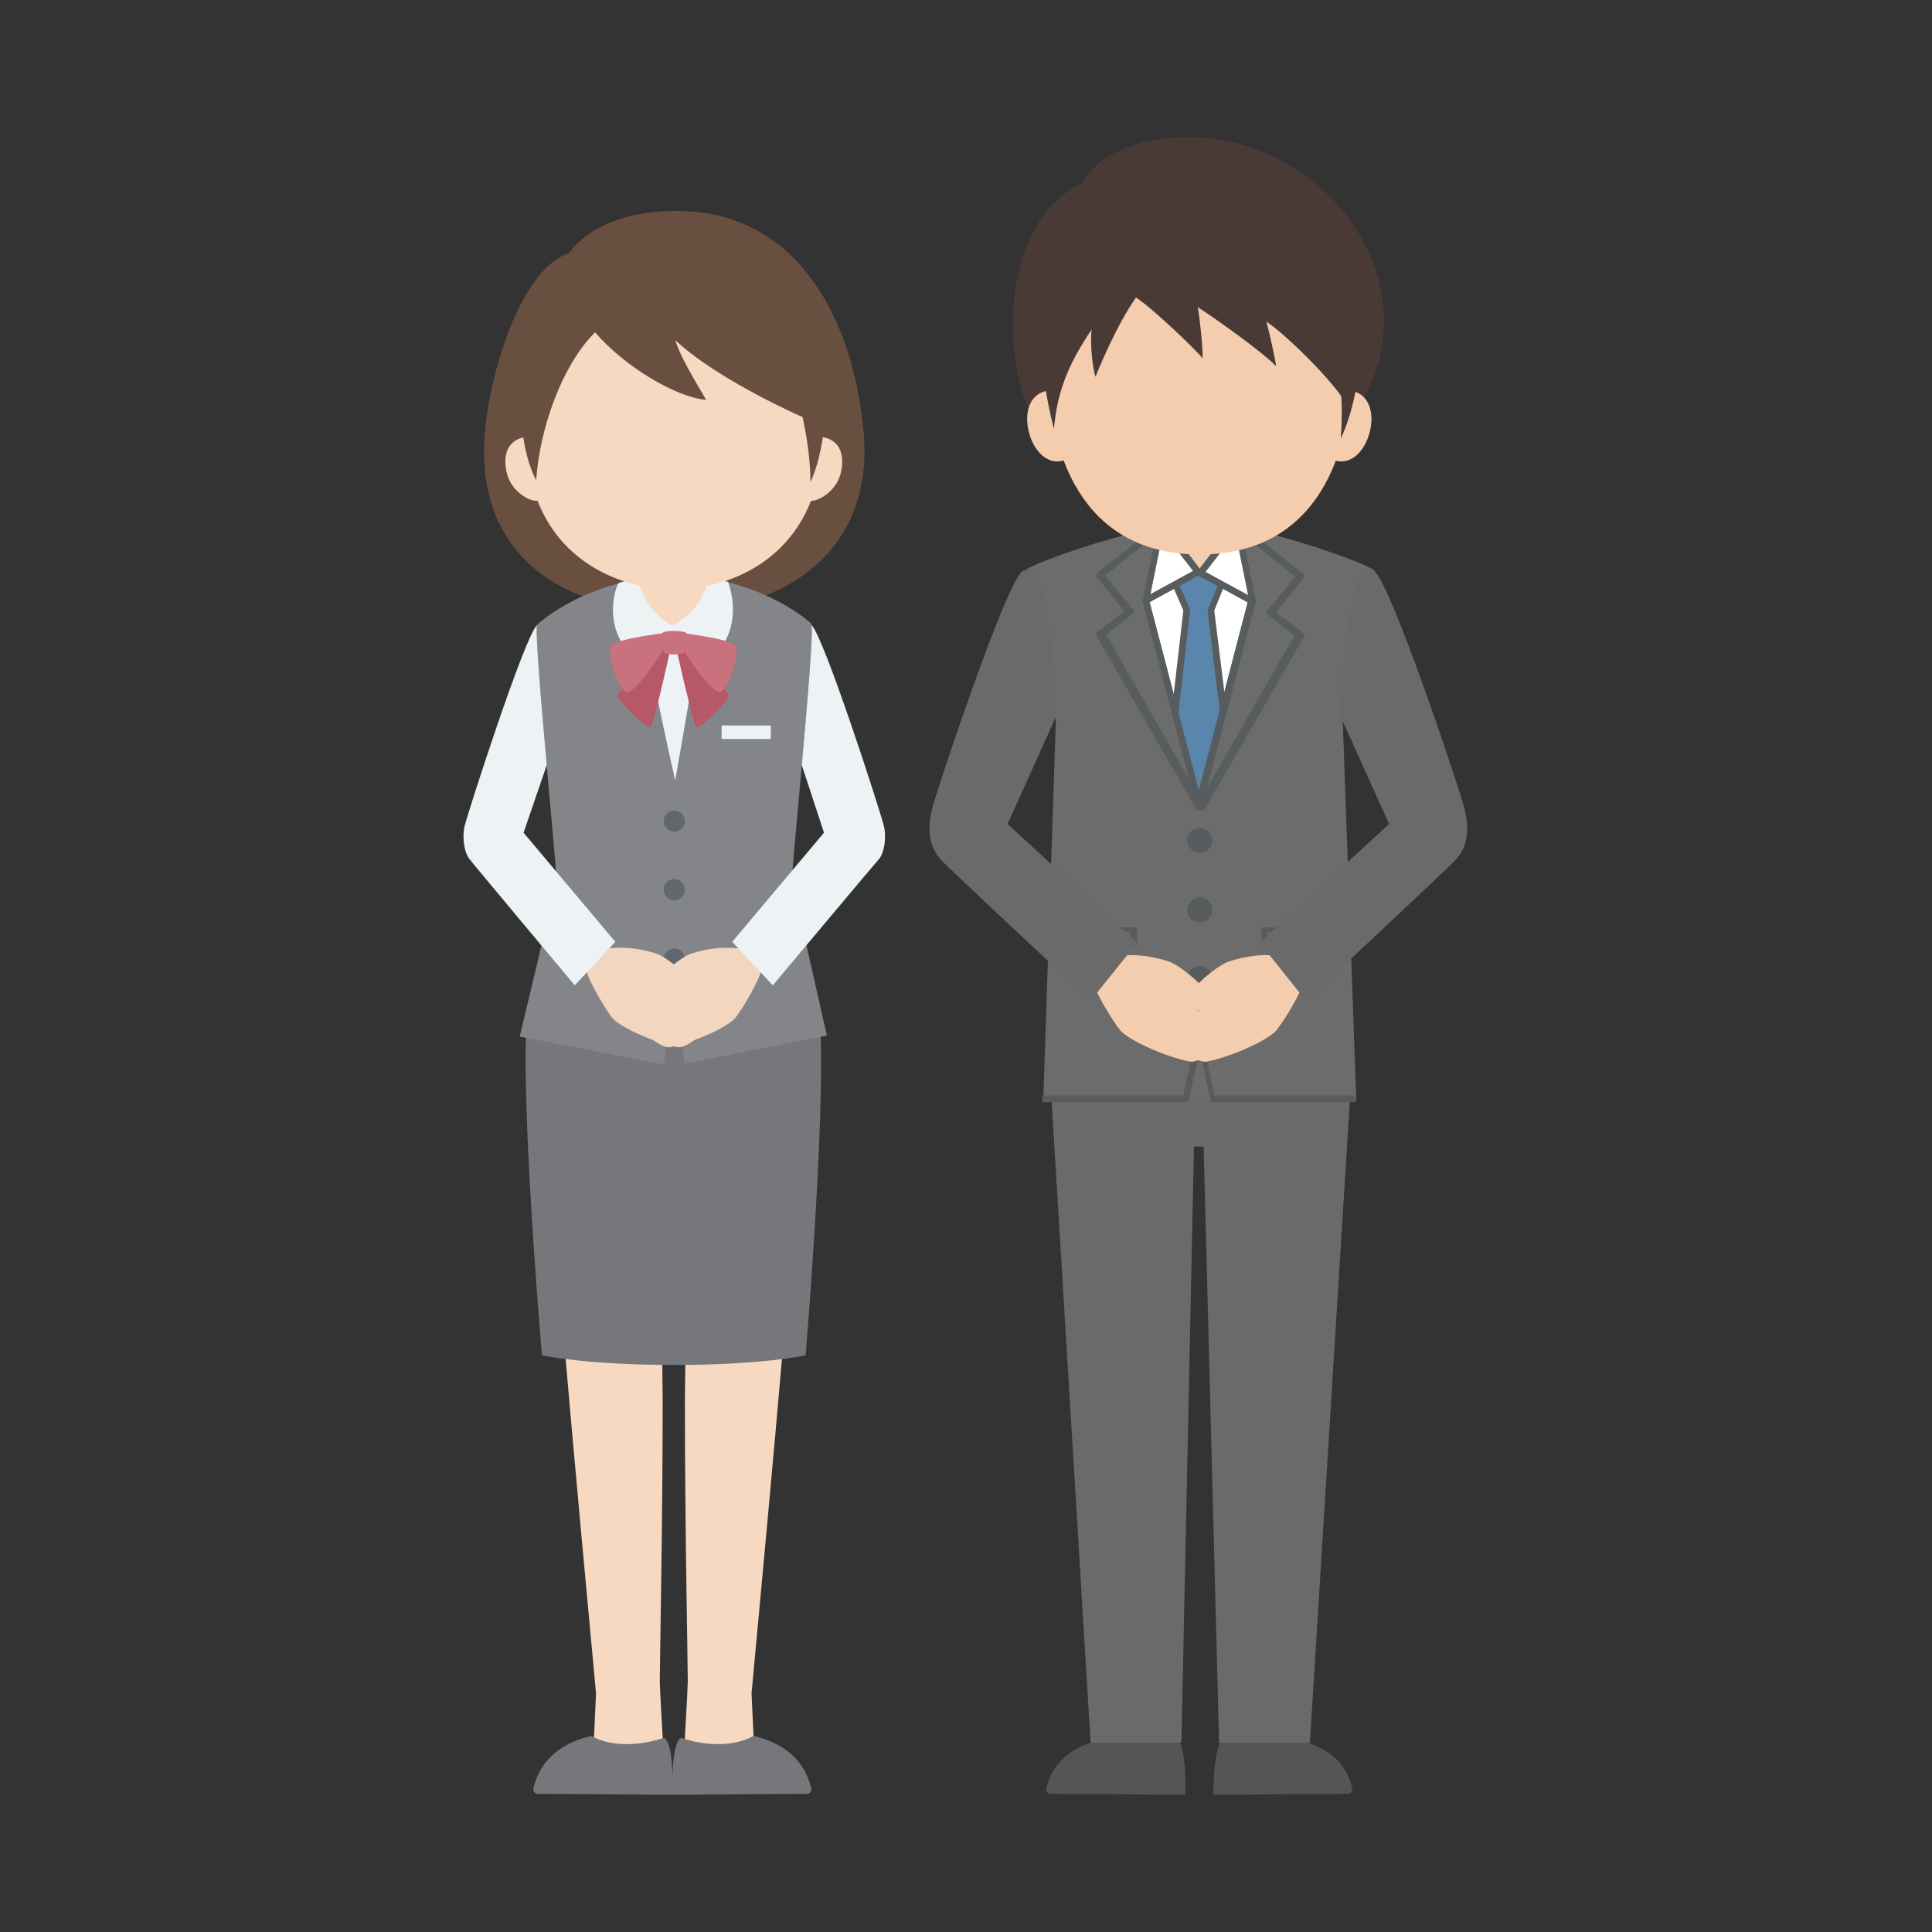 <?xml version="1.0" encoding="utf-8"?>
<!-- Generator: Adobe Illustrator 26.0.3, SVG Export Plug-In . SVG Version: 6.00 Build 0)  -->
<svg version="1.1" id="レイヤー_1" xmlns="http://www.w3.org/2000/svg" xmlns:xlink="http://www.w3.org/1999/xlink" x="0px"
	 y="0px" viewBox="0 0 200 200" style="enable-background:new 0 0 200 200;" xml:space="preserve">
<rect x="0" y="0" width="200" height="200" fill="#333333" stroke="none"/>
<style type="text/css">
	.st0{fill:#545554;}
	.st1{fill:#6B6A6A;}
	.st2{fill:#F4CCAE;}
	.st3{fill:#6B6C6B;}
	.st4{fill:#575C5E;}
	.st5{fill:#FFFFFF;}
	.st6{fill:#5A85AD;}
	.st7{fill:#493A36;}
	.st8{fill:#684F40;}
	.st9{fill:#F7D8C0;}
	.st10{fill:#75777B;}
	.st11{fill:#EDF2F4;}
	.st12{fill:#838588;}
	.st13{fill:#B75867;}
	.st14{fill:#C9717C;}
	.st15{fill:#62676B;}
	.st16{fill:#F3D6BF;}
</style>
<g>
	<g>
		<path class="st0" d="M122.7,185.8c0,0-11.2-0.1-13.9-0.1c-0.5,0-0.5-0.5-0.5-0.5c0.7-3.1,3-4.5,6-5.2c2.2,0,4.9,0,7.4,0
			C122.4,180.1,122.8,182.5,122.7,185.8z"/>
		<path class="st0" d="M125.6,185.8c0,0,11.2-0.1,13.9-0.1c0.5,0,0.5-0.5,0.5-0.5c-0.7-3.1-3-4.5-6-5.2c-2,0-4.4,0-7.3,0
			C126.1,180.1,125.6,182.5,125.6,185.8z"/>
		<polygon class="st1" points="108.7,111.3 112.9,180.4 122.3,180.4 123.6,118.7 124.6,118.7 126.2,180.4 135.6,180.4 139.9,111.3 
					"/>
		<rect x="120.5" y="52.7" class="st2" width="7.3" height="9.6"/>
		<path class="st3" d="M142.3,59.1c-0.3-0.6-9.6-3.9-14.1-4.5c-0.5,2.7-2.2,12.4-4,23.2c-1.8-10.8-3.5-20.4-4-23.2
			c-4.5,0.6-13.9,3.9-14.1,4.5c-0.2,0.3,3.2,15.5,3.2,15.5l-1.3,39.3h32.4L139,74.6C139,74.6,142.4,59.5,142.3,59.1z"/>
		<path class="st4" d="M125.5,87c0,0.7-0.6,1.3-1.3,1.3c-0.7,0-1.3-0.6-1.3-1.3c0-0.7,0.6-1.3,1.3-1.3
			C124.9,85.7,125.5,86.3,125.5,87z"/>
		<path class="st4" d="M125.5,94.2c0,0.7-0.6,1.3-1.3,1.3c-0.7,0-1.3-0.6-1.3-1.3s0.6-1.3,1.3-1.3C124.9,92.9,125.5,93.4,125.5,94.2
			z"/>
		<path class="st4" d="M125.5,101.3c0,0.7-0.6,1.3-1.3,1.3c-0.7,0-1.3-0.6-1.3-1.3c0-0.7,0.6-1.3,1.3-1.3
			C124.9,100,125.5,100.6,125.5,101.3z"/>
		<path class="st4" d="M124.2,83.9c-0.1,0-0.1,0-0.2,0c-0.2-0.1-0.2-0.3-0.1-0.5l10.1-17.6l-2.8-2.2c-0.1-0.1-0.1-0.1-0.1-0.2
			c0-0.1,0-0.2,0.1-0.2l2.9-3.5l-6.1-4.9c-0.1-0.1-0.2-0.3,0-0.5c0.1-0.1,0.3-0.2,0.5,0l6.4,5.1c0.1,0.1,0.2,0.3,0,0.5l-2.8,3.5
			l2.8,2.1c0.1,0.1,0.2,0.3,0.1,0.4l-10.3,17.9C124.5,83.9,124.3,83.9,124.2,83.9z"/>
		<path class="st4" d="M124.1,83.9c-0.1,0-0.2-0.1-0.3-0.2l-10.3-17.9c-0.1-0.1,0-0.3,0.1-0.4l2.8-2.1l-2.8-3.5
			c-0.1-0.1-0.1-0.4,0-0.5l6.4-5.1c0.1-0.1,0.4-0.1,0.5,0c0.1,0.1,0.1,0.4,0,0.5l-6.1,4.9l2.9,3.5c0.1,0.1,0.1,0.2,0.1,0.2
			c0,0.1-0.1,0.2-0.1,0.2l-2.8,2.2l10.1,17.6c0.1,0.2,0,0.4-0.1,0.5C124.2,83.9,124.2,83.9,124.1,83.9z"/>
		<g>
			<polygon class="st5" points="124.1,83.2 118.6,62.1 124.1,59.3 129.6,62.1 			"/>
			<path class="st4" d="M124.1,83.5C124.1,83.5,124.1,83.5,124.1,83.5c-0.2,0-0.3-0.1-0.3-0.2l-5.5-21c0-0.1,0-0.3,0.2-0.4l5.4-2.9
				c0.1-0.1,0.2-0.1,0.3,0l5.6,2.8c0.1,0.1,0.2,0.2,0.2,0.4l-5.5,21C124.4,83.4,124.3,83.5,124.1,83.5z M119,62.3l5.1,19.5l5.1-19.6
				l-5.2-2.6L119,62.3z"/>
		</g>
		<polyline class="st6" points="121.2,59.4 122.8,63.2 121.4,72.7 124.1,82.6 126.7,72.7 125.3,63.2 126.9,59.4 		"/>
		<polygon class="st4" points="126.3,73.8 125,63.2 126.6,59.3 127.2,59.5 125.7,63.2 127,73.7 		"/>
		<polygon class="st4" points="122,73.7 121.3,73.6 122.5,63.2 120.9,59.5 121.5,59.3 123.2,63.1 		"/>
		<path class="st4" d="M124.1,83.5C124.1,83.5,124.1,83.5,124.1,83.5c-0.2,0-0.3-0.1-0.3-0.2l-5.5-21c0-0.1,0-0.3,0.2-0.4l5.4-2.9
			c0.1-0.1,0.2-0.1,0.3,0l5.6,2.8c0.1,0.1,0.2,0.2,0.2,0.4l-5.5,21C124.4,83.4,124.3,83.5,124.1,83.5z M119,62.3l5.1,19.5l5.1-19.6
			l-5.2-2.6L119,62.3z"/>
		<path class="st4" d="M140.3,114.1l-14.7,0c-0.2,0-0.3-0.1-0.3-0.3l-1.1-5.1l-1.1,5.1c0,0.2-0.2,0.3-0.3,0.3l-14.9,0l0-0.7l14.6,0
			l1.3-6.3c0-0.2,0.2-0.3,0.3-0.3h0c0.2,0,0.3,0.1,0.3,0.3l1.3,6.3l14.5,0L140.3,114.1z"/>
		<g>
			<polygon class="st5" points="124.3,59.3 129.6,62.2 128.1,54.3 			"/>
			<path class="st4" d="M129.6,62.5c-0.1,0-0.1,0-0.2,0l-5.3-2.9c-0.1,0-0.1-0.1-0.2-0.2c0-0.1,0-0.2,0.1-0.3l3.8-5
				c0.1-0.1,0.2-0.2,0.3-0.1c0.1,0,0.2,0.1,0.3,0.3l1.6,7.9c0,0.1,0,0.3-0.1,0.3C129.8,62.5,129.7,62.5,129.6,62.5z M124.8,59.2
				l4.4,2.4l-1.3-6.4L124.8,59.2z"/>
		</g>
		<g>
			<polygon class="st5" points="124,59.3 118.6,62.2 120.2,54.3 			"/>
			<path class="st4" d="M118.6,62.5c-0.1,0-0.1,0-0.2-0.1c-0.1-0.1-0.2-0.2-0.1-0.3l1.6-7.9c0-0.1,0.1-0.2,0.3-0.3
				c0.1,0,0.3,0,0.3,0.1l3.8,5c0.1,0.1,0.1,0.2,0.1,0.3c0,0.1-0.1,0.2-0.2,0.2l-5.3,2.9C118.7,62.5,118.7,62.5,118.6,62.5z
				 M120.4,55.1l-1.3,6.4l4.4-2.4L120.4,55.1z"/>
		</g>
		<path class="st4" d="M117.3,98H110c-0.2,0-0.3-0.1-0.3-0.3v-1.4c0-0.2,0.1-0.3,0.3-0.3h7.4c0.2,0,0.3,0.1,0.3,0.3v1.4
			C117.7,97.8,117.5,98,117.3,98z M110.3,97.3h6.7v-0.8h-6.7V97.3z"/>
		<path class="st4" d="M138.3,98h-7.4c-0.2,0-0.3-0.1-0.3-0.3v-1.4c0-0.2,0.1-0.3,0.3-0.3h7.4c0.2,0,0.3,0.1,0.3,0.3v1.4
			C138.6,97.8,138.4,98,138.3,98z M131.2,97.3h6.7v-0.8h-6.7V97.3z"/>
		<path class="st7" d="M142.6,37.8c-3.2,10.3-9.1,8.4-18.2,8.4c-9.1,0-14.4,0.8-17.4-3.1c-2.9-3.9-4.2-19.8,5-24.1
			c1.4-2.8,5.5-4.8,11-4.8C136,14.2,146,26.5,142.6,37.8z"/>
		<path class="st2" d="M140,36.9c0,11.8-4.7,20.5-15.8,20.5c-11.1,0-15.8-8.7-15.8-20.5c0-11.8,4.7-19.7,15.8-19.7
			C135.3,17.1,140,25.1,140,36.9z"/>
		<path class="st2" d="M136.6,43.5c-0.5,2,0.1,3.8,1.7,4.2c1.6,0.4,3-1,3.5-3c0.5-2-0.1-3.8-1.7-4.2
			C138.5,40.1,137.1,41.5,136.6,43.5z"/>
		<path class="st2" d="M111.7,43.5c0.5,2-0.1,3.8-1.7,4.2c-1.6,0.4-3-1-3.5-3c-0.5-2,0.1-3.8,1.7-4.2
			C109.8,40.1,111.2,41.5,111.7,43.5z"/>
		<path class="st7" d="M139.7,42.6c-0.5-2.1-6.7-8.1-8.6-9.3c0.3,1.1,0.9,3.8,1,4.6c-1.7-1.7-6.4-5-8.1-6.1c0.2,1.2,0.5,3.9,0.5,5.3
			c-0.7-0.9-5.2-5.2-6.9-6.3c-1.5,2.1-3.1,5.5-4.2,8.2c-0.2-0.6-0.6-3-0.4-4.9c-2.1,3.2-3.5,5.9-3.9,10.3
			c-1.6-6.3-5.1-24.9,13.2-28.1C146.2,15.6,140,42.5,139.7,42.6z"/>
		<path class="st7" d="M137,31.8c2.1,5.8,2,10.9,1.8,13.6c1.4-3,2.5-7.9,1.9-14.5C140.1,25.3,135.7,28,137,31.8z"/>
		<path class="st2" d="M133.3,99c-1.1,0-2.8-0.5-6,0.5c-1.4,0.4-5.2,3.7-4.6,4.7c0.2,0.4,0.9,0.7,1.8,0.2c-1.2,0.8-3.2,1.5-3.1,2.9
			c0.1,0.7,2.4,2.8,3.5,2.6c2.6-0.5,6.3-2.2,7.2-3.2c0.9-1.1,2.9-4.4,2.9-5.4C135.2,99.9,135.8,98.9,133.3,99z"/>
		<path class="st1" d="M142.2,59.1c1.6,0.7,8.9,22.6,9.4,24.6c0.6,2.5,0.2,4.1-0.9,5.3c-0.6,0.7-15.5,14.6-15.5,14.6l-4.8-6
			l13.4-12.3l-5.1-11.3C138.8,74.1,139.1,57.7,142.2,59.1z"/>
		<path class="st2" d="M114.9,99c1.1,0,2.8-0.5,6,0.5c1.4,0.4,5.2,3.7,4.6,4.7c-0.2,0.4-0.9,0.7-1.9,0.2c1.2,0.8,3.2,1.5,3.1,2.9
			c-0.1,0.7-2.4,2.8-3.5,2.6c-2.6-0.5-6.3-2.2-7.2-3.2c-0.9-1.1-2.9-4.4-2.9-5.4C113,99.9,112.4,98.9,114.9,99z"/>
		<path class="st1" d="M105.9,59.1c-1.6,0.7-8.9,22.6-9.4,24.6c-0.6,2.5-0.2,4.1,0.9,5.3c0.6,0.7,15.5,14.6,15.5,14.6l4.8-6
			l-13.4-12.3l5.1-11.3C109.3,74.1,109,57.7,105.9,59.1z"/>
	</g>
	<g>
		<path class="st8" d="M89.4,44.7c-1.1-12-6.9-22-17.8-22.8c-5.2-0.4-10.3,1-12.7,4.3c-5.1,1.7-8.2,12.6-8.7,18.5
			C49,58.6,59.9,63.4,69.8,63.4C79.6,63.4,90.6,58.2,89.4,44.7z"/>
		<path class="st9" d="M68.7,181.6h-7.3c0,0,0.3-6,0.3-6.3c0-0.3-5-52.5-4.6-55.1c0.4-2.6,10.1-0.6,10.8,0c0.1,0.1,0.6,12,0.7,24.6
			c0,13.3-0.3,27.4-0.3,29.3C68.3,174.7,68.7,181.6,68.7,181.6z"/>
		<path class="st9" d="M70.8,181.6h7.3c0,0-0.3-6-0.3-6.3c0-0.3,5-52.5,4.6-55.1c-0.4-2.6-10.1-0.6-10.8,0c-0.1,0.1-0.6,12-0.7,24.6
			c0,13.3,0.3,27.4,0.3,29.3C71.2,174.7,70.8,181.6,70.8,181.6z"/>
		<path class="st10" d="M69.6,185.8c0,0-11.2-0.1-13.9-0.1c-0.5,0-0.5-0.5-0.5-0.5c0.7-3.1,3-4.8,6-5.5c1.9,1.1,4.9,1.1,7.5,0.2
			C69.4,180.1,69.7,182.5,69.6,185.8z"/>
		<path class="st10" d="M69.6,185.8c0,0,11.2-0.1,13.9-0.1c0.5,0,0.5-0.5,0.5-0.5c-0.7-3.1-3-4.8-6-5.5c-1.9,1.1-4.9,1.1-7.5,0.2
			C69.9,180.1,69.5,182.5,69.6,185.8z"/>
		<path class="st10" d="M84.3,102.5c-0.7,0-28.6,0-29.2,0c-2,3.1,1,37.8,1,37.8s4.5,1,13.7,1c9.2,0,13.6-1,13.6-1
			S86.3,105.6,84.3,102.5z"/>
		<path class="st9" d="M79.8,62c-1.7-0.8-3.9-1.6-6.4-2v-2h-7.3v2c-2.5,0.4-4.6,1.2-6.3,2c0,0,0,11.9,10.1,11.9
			C80,74,79.8,62,79.8,62z"/>
		<path class="st11" d="M76.7,98.8H62.9V62.9c0,0,2.1,1.8,6.8,1.8c4.8,0,7.1-2,7.1-2L76.7,98.8z"/>
		<path class="st12" d="M68.7,110.2l1.1-7.2l1.1,7.1l14.7-2.9c0,0-3.6-15.7-3.6-16.5c0-1.1,2.4-25.2,2-26.1
			c-0.2-0.3-4.2-3.7-10.5-4.7c-0.5,3-3.6,20.9-3.6,20.9S66,63.7,66,60c-6.2,1-10.2,4.4-10.4,4.7c-0.4,0.8,2,25,2,26.1
			c0,0.8-3.8,16.5-3.8,16.5L68.7,110.2z"/>
		<g>
			<g>
				<path class="st11" d="M64.3,60.5c0,0-1.3,3.1,0.3,6c0.6,1,4.8-1.5,4.8-1.5s-2.9-1.6-3.6-4.8C65.3,60.2,64.3,60.5,64.3,60.5z"/>
				<path class="st11" d="M65.9,59.9C65.9,59.9,65.9,59.9,65.9,59.9c-0.6,0-1.6,0.4-1.7,0.4c-0.1,0-0.1,0.1-0.2,0.1
					c-0.1,0.1-1.4,3.2,0.4,6.2c0.1,0.2,0.3,0.4,0.8,0.4c1.4,0,4.3-1.7,4.4-1.8c0.1,0,0.1-0.1,0.1-0.2c0-0.1-0.1-0.2-0.1-0.2
					c0,0-2.8-1.5-3.5-4.6C66.1,60,66,59.9,65.9,59.9L65.9,59.9z"/>
			</g>
		</g>
		<g>
			<g>
				<g>
					<g>
						<path class="st11" d="M73.6,59.9c-0.1,0-0.2,0.1-0.3,0.2c-0.7,3.1-3.5,4.6-3.5,4.6c-0.1,0-0.1,0.1-0.1,0.2
							c0,0.1,0,0.2,0.1,0.2c0.1,0.1,3.1,1.8,4.4,1.8c0.5,0,0.7-0.2,0.8-0.4c1.7-3,0.4-6.1,0.4-6.2c0-0.1-0.1-0.1-0.2-0.1
							C75.2,60.2,74.1,59.9,73.6,59.9C73.6,59.9,73.6,59.9,73.6,59.9L73.6,59.9z"/>
					</g>
				</g>
			</g>
		</g>
		<rect x="74.7" y="75.1" class="st11" width="5.1" height="1.4"/>
		<path class="st13" d="M69.7,65.8c0,0,5.7,5.8,5.8,6.2c0,0.5-3,3.4-3.4,3.3C71.8,75.2,69.7,65.8,69.7,65.8z"/>
		<path class="st13" d="M69.7,65.8c0,0-5.7,5.8-5.8,6.2c0,0.5,3,3.4,3.4,3.3C67.7,75.2,69.7,65.8,69.7,65.8z"/>
		<path class="st14" d="M69.6,65.4c0,0,6.3,0.7,6.6,1.5c0.3,0.8-0.6,4.3-1.6,4.7C73.4,72,69.6,65.4,69.6,65.4z"/>
		<path class="st14" d="M69.8,65.4c0,0-6.3,0.7-6.6,1.5c-0.3,0.8,0.6,4.3,1.6,4.7C66,72,69.8,65.4,69.8,65.4z"/>
		<path class="st14" d="M70.8,67.6c-0.3,0.2-1.8,0.2-2,0c-0.2-0.2-0.6-1.8-0.2-2.1c0.4-0.3,2.2-0.2,2.4,0
			C71.1,65.7,70.9,67.5,70.8,67.6z"/>
		<path class="st15" d="M70.9,85c0,0.6-0.5,1.1-1.1,1.1s-1.1-0.5-1.1-1.1c0-0.6,0.5-1.1,1.1-1.1S70.9,84.4,70.9,85z"/>
		<path class="st15" d="M70.9,92.1c0,0.6-0.5,1.1-1.1,1.1s-1.1-0.5-1.1-1.1c0-0.6,0.5-1.1,1.1-1.1S70.9,91.5,70.9,92.1z"/>
		<path class="st15" d="M70.9,99.3c0,0.6-0.5,1.1-1.1,1.1s-1.1-0.5-1.1-1.1c0-0.6,0.5-1.1,1.1-1.1S70.9,98.6,70.9,99.3z"/>
		<path class="st16" d="M62.4,98.2c1,0,2.6-0.4,5.5,0.5c1.3,0.4,4.8,3.4,4.3,4.4c-0.2,0.3-0.8,0.6-1.7,0.2c1.1,0.7,3,1.4,2.8,2.7
			c-0.1,0.7-2.2,2.6-3.2,2.4c-2.4-0.5-5.8-2-6.7-3c-0.8-1-2.6-4.1-2.7-5C60.7,99,60.1,98.2,62.4,98.2z"/>
		<path class="st11" d="M56.6,79.2c-0.6-6.7-1.2-13.9-1-14.5c-1.3,1.2-7.1,19.2-7.5,20.8c-0.2,0.8-0.2,2.3,0.4,3.3
			c0.1,0.2,11,13.2,11,13.2l4.2-4.5l-9.5-11.3L56.6,79.2z"/>
		<path class="st16" d="M77.1,98.2c-1,0-2.6-0.4-5.5,0.5c-1.3,0.4-4.8,3.4-4.3,4.4c0.2,0.3,0.8,0.6,1.7,0.2c-1.1,0.7-3,1.4-2.8,2.7
			c0.1,0.7,2.2,2.6,3.2,2.4c2.4-0.5,5.8-2,6.7-3c0.8-1,2.6-4.1,2.7-5C78.9,99,79.5,98.2,77.1,98.2z"/>
		<path class="st11" d="M83,79.2c0.6-6.7,1.2-13.9,1-14.5c1.3,1.2,7.1,19.2,7.5,20.8c0.2,0.8,0.2,2.3-0.4,3.3C90.9,89,80,102,80,102
			l-4.2-4.5l9.5-11.3L83,79.2z"/>
		<path class="st9" d="M69.8,26.5c-11.9,0-15.9,8.7-15.3,19.8C55.1,57.1,63.3,61,69.8,61c6.5,0,14.7-3.9,15.3-14.7
			C85.6,35.3,81.6,26.5,69.8,26.5z"/>
		<path class="st9" d="M82.6,48.8c-0.5,1.9-0.4,2.4,1.1,3c0.7,0.3,2.8-0.8,3.3-2.7c0.5-1.9,0-3.4-1.6-3.8
			C83.8,44.9,83,46.9,82.6,48.8z"/>
		<path class="st9" d="M56.9,48.8c0.5,1.9,0.4,2.4-1.1,3c-0.7,0.3-2.8-0.8-3.3-2.7c-0.5-1.9,0-3.4,1.6-3.8
			C55.7,44.9,56.4,46.9,56.9,48.8z"/>
		<path class="st8" d="M86.8,44.6c-2.7-0.7-12.6-5.3-16.9-9.4c0.6,2,2.6,5.1,3.2,6.2c-3.2-0.3-8.5-3.5-11.5-7
			c-3.4,3.4-5.7,9.8-6.1,15.3c-3-5.7-2.9-21.6,12.1-23.8C88.1,25.7,87.8,43.6,86.8,44.6z"/>
		<path class="st8" d="M80.1,35.4c2.9,4.7,3.8,11.3,3.8,14.5c1.2-2.5,2.3-8.4,0.9-13.8C83.7,31.4,78.3,32.3,80.1,35.4z"/>
	</g>
</g>
</svg>
